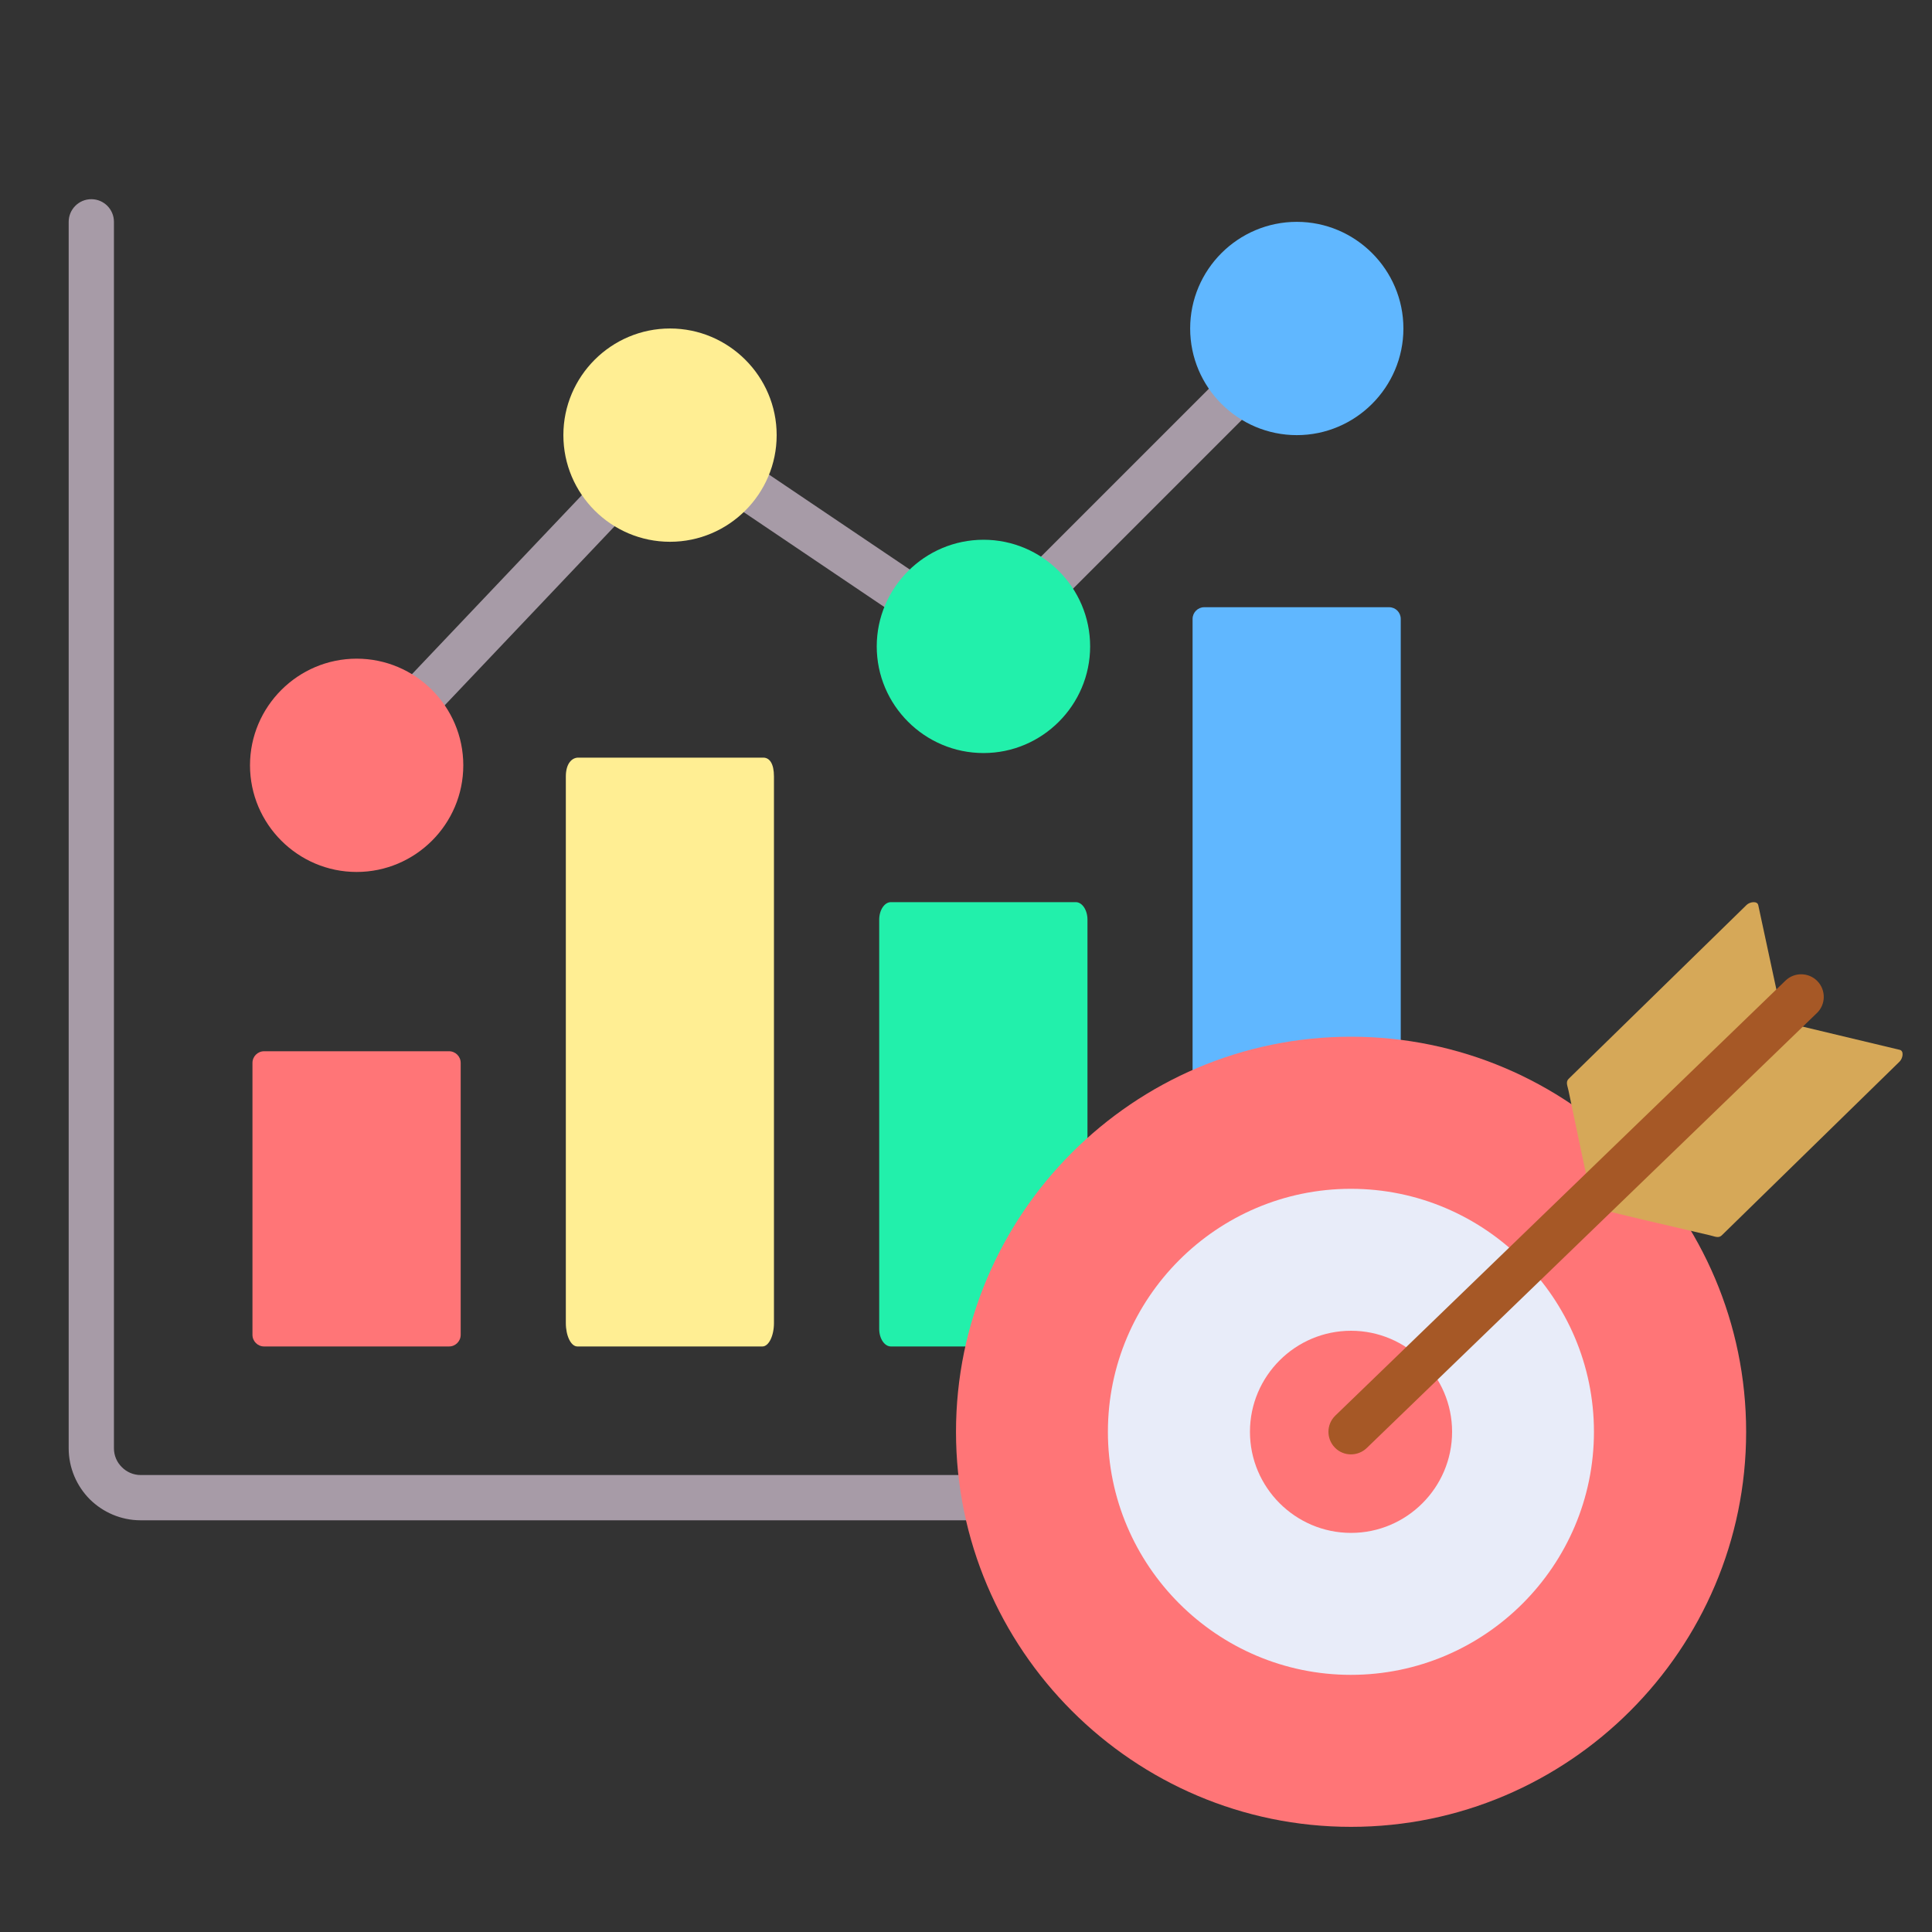 <svg width="40" height="40" viewBox="0 0 40 40" fill="none" xmlns="http://www.w3.org/2000/svg">
<rect x="0" y="0" width="40" height="40" fill="#333333" stroke="none"/>
<path d="M29.055 30.539C29.314 30.539 29.525 30.747 29.525 31.006C29.525 31.265 29.314 31.476 29.055 31.476H2.912C2.503 31.476 2.128 31.308 1.858 31.04C1.59 30.77 1.422 30.395 1.422 29.985V4.593C1.422 4.334 1.632 4.124 1.891 4.124C2.15 4.124 2.359 4.334 2.359 4.593V29.985C2.359 30.138 2.421 30.276 2.522 30.375C2.622 30.477 2.762 30.539 2.912 30.539H29.055V30.539Z" fill="#A79BA7"/>
<path fill-rule="evenodd" clip-rule="evenodd" d="M11.972 15.686H15.803C15.933 15.686 16.024 15.81 16.024 16.076V27.392C16.024 27.658 15.916 27.877 15.785 27.877H11.954C11.821 27.877 11.715 27.658 11.715 27.392V16.076C11.715 15.81 11.839 15.686 11.972 15.686L11.972 15.686Z" fill="#FFEE93"/>
<path fill-rule="evenodd" clip-rule="evenodd" d="M24.93 12.572H28.762C28.895 12.572 29.001 12.681 29.001 12.814V27.704C29.001 27.837 28.895 27.944 28.762 27.944H24.93C24.8 27.944 24.691 27.837 24.691 27.704V12.814C24.691 12.681 24.8 12.572 24.93 12.572Z" fill="#60B7FF"/>
<path fill-rule="evenodd" clip-rule="evenodd" d="M5.468 21.765H9.297C9.43 21.765 9.538 21.873 9.538 22.006V27.636C9.538 27.769 9.43 27.877 9.297 27.877H5.468C5.335 27.877 5.227 27.769 5.227 27.636V22.006C5.227 21.873 5.335 21.765 5.468 21.765Z" fill="#FF7577"/>
<path fill-rule="evenodd" clip-rule="evenodd" d="M18.445 18.678H22.273C22.406 18.678 22.515 18.842 22.515 19.041V27.514C22.515 27.713 22.406 27.877 22.273 27.877H18.445C18.312 27.877 18.203 27.713 18.203 27.514V19.041C18.203 18.842 18.312 18.678 18.445 18.678Z" fill="#22F0AB"/>
<path d="M7.043 15.524L13.532 8.686L13.804 8.398L14.132 8.619L20.299 12.778L26.513 6.564L27.178 7.226L20.689 13.715L20.417 13.987L20.096 13.773L13.937 9.618L7.721 16.169L7.043 15.524Z" fill="#A79BA7"/>
<path fill-rule="evenodd" clip-rule="evenodd" d="M7.384 18.053C8.599 18.053 9.592 17.063 9.592 15.845C9.592 14.627 8.599 13.637 7.384 13.637C6.168 13.637 5.176 14.63 5.176 15.845C5.176 17.061 6.168 18.053 7.384 18.053Z" fill="#FF7577"/>
<path fill-rule="evenodd" clip-rule="evenodd" d="M13.872 11.217C15.088 11.217 16.08 10.225 16.08 9.009C16.08 7.793 15.088 6.801 13.872 6.801C12.656 6.801 11.664 7.791 11.664 9.009C11.664 10.227 12.656 11.217 13.872 11.217Z" fill="#FFEE93"/>
<path fill-rule="evenodd" clip-rule="evenodd" d="M20.363 15.591C21.578 15.591 22.57 14.599 22.57 13.383C22.57 12.167 21.578 11.175 20.363 11.175C19.147 11.175 18.152 12.167 18.152 13.383C18.152 14.599 19.145 15.591 20.363 15.591Z" fill="#22F0AB"/>
<path fill-rule="evenodd" clip-rule="evenodd" d="M26.849 9.009C28.064 9.009 29.056 8.017 29.056 6.801C29.056 5.585 28.064 4.593 26.849 4.593C25.633 4.593 24.641 5.583 24.641 6.801C24.641 8.019 25.633 9.009 26.849 9.009Z" fill="#60B7FF"/>
<path fill-rule="evenodd" clip-rule="evenodd" d="M27.971 37.823C32.478 37.823 36.152 34.149 36.152 29.645C36.152 25.14 32.478 21.464 27.971 21.464C23.465 21.464 19.793 25.14 19.793 29.645C19.793 34.149 23.467 37.823 27.971 37.823Z" fill="#FF7577"/>
<path fill-rule="evenodd" clip-rule="evenodd" d="M27.969 34.676C30.742 34.676 33.001 32.415 33.001 29.644C33.001 26.874 30.742 24.613 27.969 24.613C25.196 24.613 22.938 26.874 22.938 29.644C22.938 32.415 25.199 34.676 27.969 34.676Z" fill="#E8ECF9"/>
<path fill-rule="evenodd" clip-rule="evenodd" d="M27.972 31.737C29.125 31.737 30.064 30.796 30.064 29.644C30.064 28.493 29.125 27.552 27.972 27.552C26.818 27.552 25.879 28.491 25.879 29.644C25.879 30.798 26.82 31.737 27.972 31.737Z" fill="#FF7577"/>
<path fill-rule="evenodd" clip-rule="evenodd" d="M32.477 22.336L36.162 18.735C36.228 18.671 36.383 18.647 36.403 18.74L36.923 21.16L39.333 21.736C39.424 21.758 39.397 21.913 39.328 21.98L35.646 25.578C35.579 25.643 35.495 25.596 35.404 25.576C35.165 25.519 33.035 25.032 33.001 24.994C32.964 24.958 32.525 22.817 32.474 22.578C32.455 22.485 32.41 22.401 32.477 22.336V22.336Z" fill="#D6A858"/>
<path d="M28.298 29.979C28.112 30.158 27.815 30.156 27.636 29.97C27.456 29.784 27.461 29.489 27.645 29.31L36.966 20.303C37.15 20.124 37.446 20.128 37.626 20.312C37.807 20.498 37.803 20.795 37.617 20.974L28.298 29.979Z" fill="#A65826"/>
</svg>
